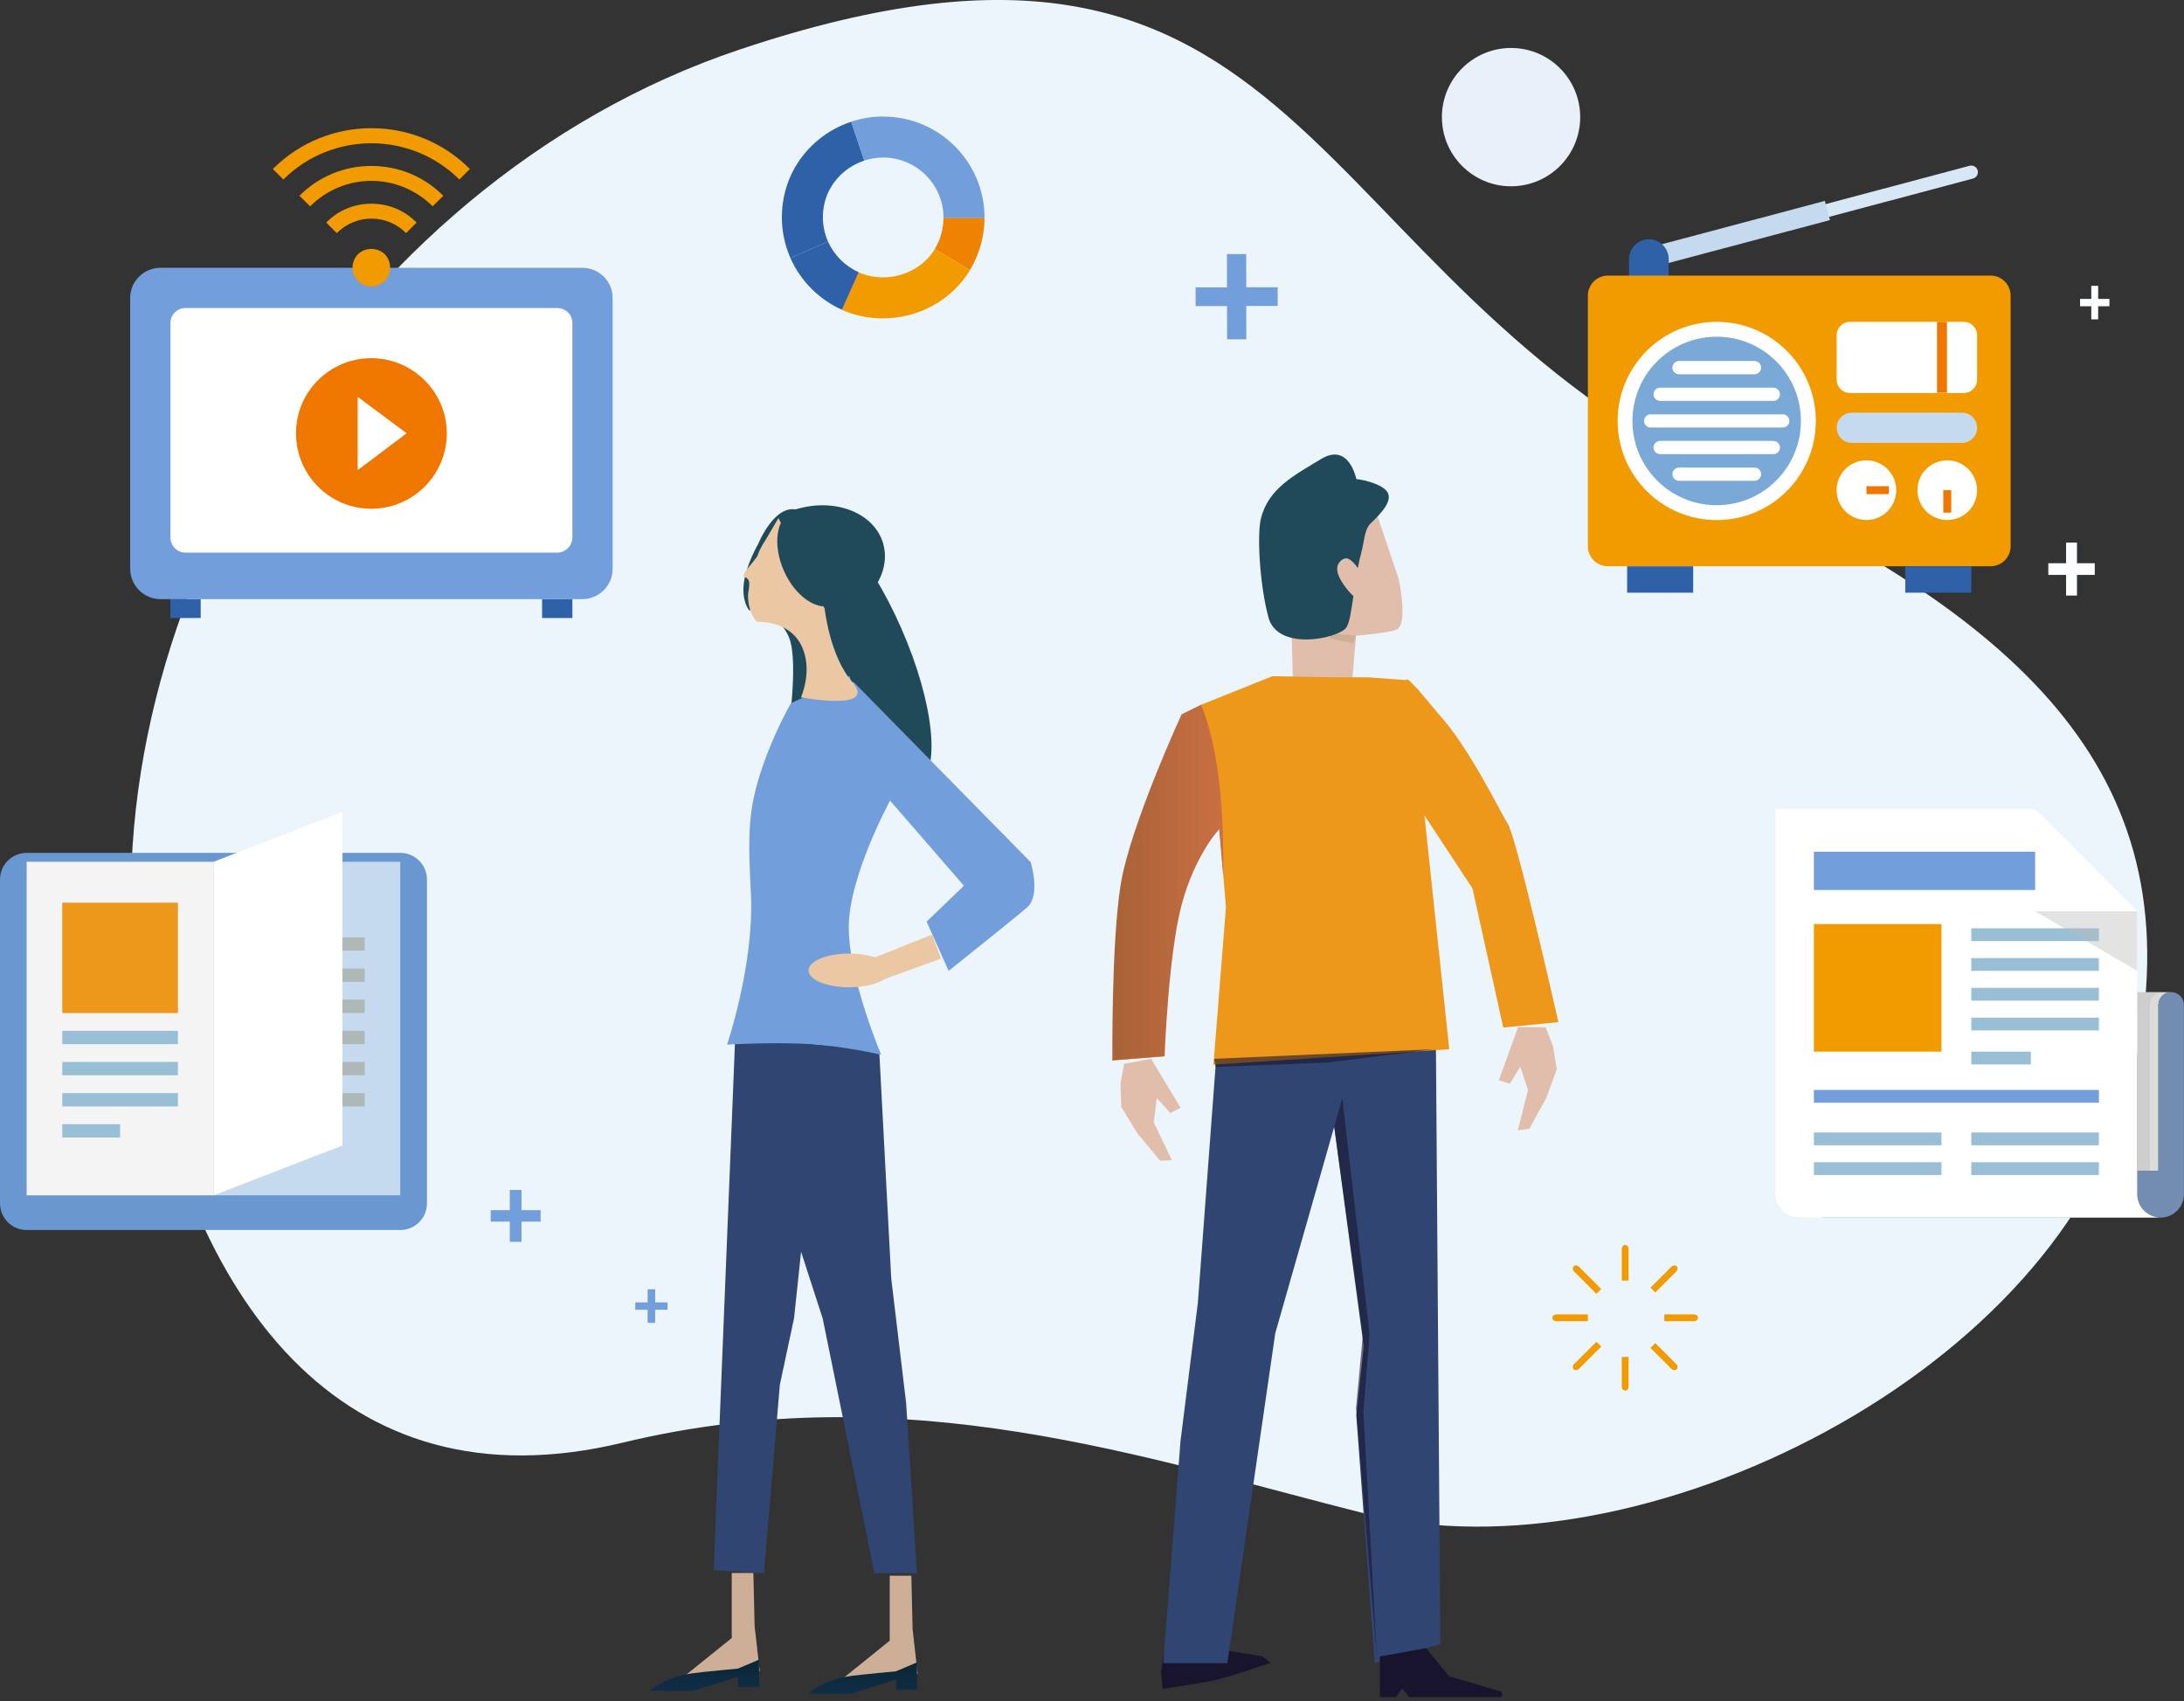 <svg width="380" height="296" viewBox="0 0 380 296" fill="none" xmlns="http://www.w3.org/2000/svg">
<rect x="0" y="0" width="380" height="296" fill="#333333" stroke="none"/>
<g clip-path="url(#clip0_61_3658)">
<path d="M301.602 84.361C224.984 47.566 228.754 -24.911 128.654 8.632C59.323 31.87 13.557 109.23 24.371 175.617C32.537 225.693 59.069 262.88 108.351 250.996C157.633 239.113 199.606 253.824 237.534 263.335C285.27 275.314 359.082 238.498 370.955 187.733C382.817 136.969 353.966 109.505 301.602 84.361Z" fill="#ECF5FC"/>
<path d="M262.912 32.41C269.557 32.41 274.943 27.023 274.943 20.378C274.943 13.733 269.557 8.346 262.912 8.346C256.266 8.346 250.88 13.733 250.88 20.378C250.88 27.023 256.266 32.41 262.912 32.41Z" fill="#EAF0F9"/>
<path d="M213.492 53.254H208.027V50.002H213.492L213.481 44.198H216.828L216.839 49.981H222.304V53.233H216.839L216.849 59.037H213.502L213.492 53.254Z" fill="#729EDB"/>
<path d="M282.177 217.315V222.791H283.364V217.315C283.364 216.923 283.099 216.605 282.771 216.605C282.442 216.605 282.177 216.923 282.177 217.315Z" fill="#F29B00"/>
<path d="M282.177 241.23C282.177 241.622 282.442 241.94 282.771 241.94C283.099 241.94 283.364 241.622 283.364 241.23V236.083H282.177V241.23Z" fill="#F29B00"/>
<path d="M270.093 229.273C270.093 229.601 270.41 229.866 270.802 229.866H276.278V228.68H270.802C270.41 228.68 270.093 228.944 270.093 229.273Z" fill="#F29B00"/>
<path d="M294.728 228.68H289.581V229.866H294.728C295.12 229.866 295.438 229.601 295.438 229.273C295.438 228.944 295.12 228.68 294.728 228.68Z" fill="#F29B00"/>
<path d="M273.895 221.234L277.761 225.1L278.598 224.263L274.732 220.397C274.456 220.122 274.043 220.079 273.81 220.312C273.577 220.545 273.62 220.958 273.895 221.234Z" fill="#F29B00"/>
<path d="M290.809 238.148C291.085 238.424 291.498 238.466 291.731 238.233C291.964 238 291.921 237.587 291.646 237.312L288.013 233.679L287.177 234.515L290.809 238.148Z" fill="#F29B00"/>
<path d="M273.81 238.233C274.043 238.466 274.456 238.424 274.732 238.148L278.598 234.283L277.761 233.446L273.895 237.312C273.62 237.587 273.577 238 273.81 238.233Z" fill="#F29B00"/>
<path d="M290.809 220.397L287.177 224.03L288.013 224.867L291.646 221.234C291.921 220.958 291.964 220.545 291.731 220.312C291.498 220.079 291.085 220.122 290.809 220.397Z" fill="#F29B00"/>
<path d="M88.703 212.538H85.378V210.547H88.703V207.031H90.737V210.547H94.063V212.538H90.737V216.055H88.703V212.538Z" fill="#729EDB"/>
<path d="M112.683 227.875H110.532V226.593H112.683V224.316H113.996V226.593H116.146V227.875H113.996V230.152H112.683V227.875Z" fill="#729EDB"/>
<path d="M363.869 53.285H361.91V52.004H363.869V49.727H365.066V52.004H367.026V53.285H365.066V55.562H363.869V53.285Z" fill="#FCFDFF"/>
<path d="M359.484 100.025H356.392V97.992H359.484V94.401H361.38V97.992H364.473V100.025H361.38V103.616H359.484V100.025Z" fill="#FCFDFF"/>
<path d="M286.891 46.051C286.382 46.051 285.916 45.712 285.778 45.193C285.62 44.579 285.98 43.954 286.594 43.785L342.697 28.84C343.311 28.681 343.936 29.041 344.106 29.656C344.264 30.27 343.904 30.895 343.29 31.064L287.177 46.009C287.081 46.03 286.975 46.041 286.88 46.041L286.891 46.051Z" fill="#D7E7F5"/>
<path d="M317.515 34.952L286.449 43.212L287.336 46.549L318.402 38.289L317.515 34.952Z" fill="#C5DAEF"/>
<path d="M286.891 41.624C284.995 41.624 283.438 43.17 283.438 45.077V51.728C283.438 53.624 284.995 55.181 286.891 55.181C288.786 55.181 290.343 53.624 290.343 51.728V45.077C290.343 43.17 288.786 41.624 286.891 41.624Z" fill="#2F61A8"/>
<path d="M349.835 95.037V51.432C349.835 49.507 348.275 47.947 346.351 47.947L279.762 47.947C277.838 47.947 276.278 49.507 276.278 51.432V95.037C276.278 96.961 277.838 98.521 279.762 98.521H346.351C348.275 98.521 349.835 96.961 349.835 95.037Z" fill="#F29B00"/>
<path d="M294.601 98.522H283.109V103.118H294.601V98.522Z" fill="#2F61A8"/>
<path d="M342.993 98.522H331.502V103.118H342.993V98.522Z" fill="#2F61A8"/>
<path d="M315.943 73.24C315.943 82.761 308.222 90.482 298.7 90.482C289.178 90.482 281.457 82.761 281.457 73.24C281.457 63.718 289.178 55.997 298.7 55.997C308.222 55.997 315.943 63.718 315.943 73.24Z" fill="white"/>
<path d="M313.348 73.24C313.348 81.332 306.792 87.898 298.689 87.898C290.587 87.898 284.031 81.332 284.031 73.24C284.031 65.148 290.587 58.581 298.689 58.581C306.792 58.581 313.348 65.148 313.348 73.24Z" fill="#7AA9D7"/>
<path d="M310.192 72.085H287.208C286.573 72.085 286.054 72.604 286.054 73.239C286.054 73.875 286.573 74.383 287.208 74.383H310.192C310.827 74.383 311.336 73.864 311.336 73.239C311.336 72.615 310.817 72.085 310.192 72.085Z" fill="white"/>
<path d="M308.55 76.713H288.85C288.214 76.713 287.695 77.232 287.695 77.868C287.695 78.503 288.214 79.012 288.85 79.012H308.55C309.185 79.012 309.704 78.493 309.704 77.868C309.704 77.243 309.185 76.713 308.55 76.713Z" fill="white"/>
<path d="M305.267 81.352H292.133C291.498 81.352 290.989 81.871 290.989 82.496C290.989 83.121 291.508 83.65 292.133 83.65H305.267C305.902 83.65 306.421 83.131 306.421 82.496C306.421 81.86 305.902 81.352 305.267 81.352Z" fill="white"/>
<path d="M288.85 69.744H308.55C309.185 69.744 309.704 69.225 309.704 68.6C309.704 67.975 309.185 67.446 308.55 67.446H288.85C288.214 67.446 287.695 67.965 287.695 68.6C287.695 69.236 288.214 69.744 288.85 69.744Z" fill="white"/>
<path d="M292.133 65.116H305.267C305.902 65.116 306.421 64.597 306.421 63.961C306.421 63.326 305.902 62.807 305.267 62.807H292.133C291.498 62.807 290.989 63.326 290.989 63.961C290.989 64.597 291.508 65.116 292.133 65.116Z" fill="white"/>
<path d="M341.373 71.799H322.192C320.751 71.799 319.576 72.975 319.576 74.426C319.576 75.877 320.751 77.053 322.192 77.053H341.373C342.813 77.053 344 75.877 344 74.426C344 72.975 342.813 71.799 341.373 71.799Z" fill="#C5DAEF"/>
<path d="M341.68 55.997H321.885C320.604 55.997 319.565 57.035 319.565 58.316V66.058C319.565 67.34 320.604 68.378 321.885 68.378H341.68C342.961 68.378 344 67.34 344 66.058V58.316C344 57.035 342.961 55.997 341.68 55.997Z" fill="white"/>
<path d="M338.757 55.997H337.031V68.346H338.757V55.997Z" fill="#EF7700"/>
<path d="M344 85.282C344 82.422 341.669 80.092 338.81 80.092C335.95 80.092 333.62 82.412 333.62 85.282C333.62 88.152 335.939 90.472 338.81 90.472C341.68 90.472 344 88.152 344 85.282Z" fill="white"/>
<path d="M339.498 85.282H338.121V89.191H339.498V85.282Z" fill="#EF7700"/>
<path d="M329.934 85.282C329.934 82.422 327.615 80.092 324.744 80.092C321.874 80.092 319.554 82.412 319.554 85.282C319.554 88.152 321.874 90.472 324.744 90.472C327.615 90.472 329.934 88.152 329.934 85.282Z" fill="white"/>
<path d="M328.653 84.594H324.755V85.971H328.653V84.594Z" fill="#EF7700"/>
<path d="M34.92 104.241H29.645V107.525H34.92V104.241Z" fill="#2F61A8"/>
<path d="M99.591 104.241H94.317V107.525H99.591V104.241Z" fill="#2F61A8"/>
<path d="M101.307 46.592H27.93C25.027 46.592 22.655 48.954 22.655 51.782V98.966C22.655 101.869 25.027 104.241 27.93 104.241H101.318C104.22 104.241 106.592 101.869 106.592 98.966V51.782C106.592 48.954 104.22 46.592 101.318 46.592H101.307Z" fill="#729EDB"/>
<path d="M96.954 53.593H32.251C30.832 53.593 29.656 54.747 29.656 56.188V93.554C29.656 94.921 30.832 96.149 32.251 96.149H96.954C98.405 96.149 99.591 94.921 99.591 93.554V56.188C99.591 54.737 98.416 53.593 96.954 53.593Z" fill="white"/>
<path d="M77.741 75.38C77.741 82.635 71.863 88.513 64.608 88.513C57.353 88.513 51.506 82.635 51.506 75.38C51.506 68.124 57.384 62.32 64.608 62.32C71.831 62.32 77.741 68.199 77.741 75.38Z" fill="#EF7700"/>
<path d="M62.235 81.798V69.046L70.751 75.38L62.235 81.798Z" fill="white"/>
<path d="M47.471 29.402L49.303 31.234C57.744 22.825 71.481 22.825 79.923 31.234L81.755 29.402C72.329 19.933 56.94 19.933 47.471 29.402Z" fill="#F29B00"/>
<path d="M52.099 34.062L53.963 35.894C56.791 33.066 60.615 31.467 64.618 31.467C68.622 31.467 72.435 33.066 75.273 35.894L77.137 34.062C73.78 30.704 69.353 28.872 64.618 28.872C59.884 28.872 55.457 30.704 52.089 34.062H52.099Z" fill="#F29B00"/>
<path d="M56.76 38.722L58.592 40.555C60.191 38.955 62.373 38.034 64.629 38.034C66.885 38.034 69.056 38.945 70.656 40.555L72.488 38.722C70.391 36.583 67.605 35.439 64.629 35.439C61.653 35.439 58.857 36.583 56.76 38.722Z" fill="#F29B00"/>
<path d="M62.288 44.219C61.028 45.522 61.028 47.577 62.288 48.879C63.591 50.182 65.645 50.182 66.938 48.879C68.198 47.577 68.198 45.522 66.938 44.219C65.635 43.001 63.58 43.001 62.288 44.219Z" fill="#F29B00"/>
<path d="M314.862 172.608C313.634 172.608 312.638 173.604 312.638 174.833V175.574H371.855V203.705H375.551V174.843C375.551 173.615 376.547 172.619 377.776 172.619H314.862V172.608Z" fill="url(#paint0_linear_61_3658)"/>
<g style="mix-blend-mode:multiply" opacity="0.4">
<path d="M313.39 172.608C312.162 172.608 311.166 173.604 311.166 174.833V175.574H370.383V203.705H374.079V174.843C374.079 173.615 375.075 172.619 376.303 172.619H313.39V172.608Z" fill="#BABABA"/>
</g>
<path d="M377.776 172.608C376.547 172.608 375.552 173.604 375.552 174.833V203.694H317.076V211.839H375.922C378.168 211.839 379.989 210.017 379.989 207.772V174.833C379.989 173.604 378.994 172.608 377.765 172.608H377.776Z" fill="#728DAF"/>
<path d="M354.093 140.781H308.942V207.762C308.942 210.007 310.764 211.829 313.009 211.829H375.922C373.677 211.829 371.855 210.007 371.855 207.762V158.543L354.093 140.781Z" fill="white"/>
<path d="M361.497 148.185H315.604V154.847H361.497V148.185Z" fill="#729EDB"/>
<path d="M365.193 189.629H315.604V191.853H365.193V189.629Z" fill="#729EDB"/>
<path d="M337.804 160.767H315.604V182.967H337.804V160.767Z" fill="#F29B00"/>
<path d="M365.193 161.509H342.993V163.733H365.193V161.509Z" fill="#99BFD6"/>
<path d="M365.193 166.688H342.993V168.912H365.193V166.688Z" fill="#99BFD6"/>
<path d="M365.193 171.867H342.993V174.091H365.193V171.867Z" fill="#99BFD6"/>
<path d="M365.193 177.046H342.993V179.271H365.193V177.046Z" fill="#99BFD6"/>
<path d="M365.193 197.032H342.993V199.256H365.193V197.032Z" fill="#99BFD6"/>
<path d="M365.193 202.211H342.993V204.436H365.193V202.211Z" fill="#99BFD6"/>
<path d="M337.804 197.032H315.604V199.256H337.804V197.032Z" fill="#99BFD6"/>
<path d="M337.804 202.211H315.604V204.436H337.804V202.211Z" fill="#99BFD6"/>
<path d="M353.352 182.967H342.993V185.191H353.352V182.967Z" fill="#99BFD6"/>
<path d="M354.093 140.781L371.855 158.543H354.093V140.781Z" fill="white"/>
<g style="mix-blend-mode:multiply" opacity="0.4">
<path d="M354.093 158.543L371.855 168.912V158.543H354.093Z" fill="#BABABA"/>
</g>
<path d="M69.649 148.386H4.639C2.077 148.386 0 150.463 0 153.025V209.361C0 211.923 2.077 214 4.639 214H69.649C72.211 214 74.288 211.923 74.288 209.361V153.025C74.288 150.463 72.211 148.386 69.649 148.386Z" fill="#6998D1"/>
<path d="M37.134 149.932H4.639V207.963H37.134V149.932Z" fill="#F4F4F4"/>
<path d="M69.639 149.932H37.144V207.963H69.639V149.932Z" fill="#C5DAEF"/>
<path d="M63.453 179.344H43.33V181.664H63.453V179.344Z" fill="#AEB8B7"/>
<path d="M63.453 184.757H43.33V187.076H63.453V184.757Z" fill="#AEB8B7"/>
<path d="M63.453 190.18H43.33V192.499H63.453V190.18Z" fill="#AEB8B7"/>
<path d="M63.453 168.509H56.484V170.829H63.453V168.509Z" fill="#AEB8B7"/>
<path d="M63.453 173.921H43.33V176.241H63.453V173.921Z" fill="#AEB8B7"/>
<path d="M58.804 157.674H56.484V159.994H58.804V157.674Z" fill="#AEB8B7"/>
<path d="M63.453 163.086H56.484V165.406H63.453V163.086Z" fill="#AEB8B7"/>
<path d="M53.392 195.592H43.33V197.911H53.392V195.592Z" fill="#AEB8B7"/>
<path d="M37.144 149.932V207.973L59.588 199.299V141.258L37.144 149.932Z" fill="white"/>
<path d="M30.959 179.345H10.835V181.664H30.959V179.345Z" fill="#99BFD6"/>
<path d="M30.959 184.757H10.835V187.076H30.959V184.757Z" fill="#99BFD6"/>
<path d="M30.959 190.18H10.835V192.499H30.959V190.18Z" fill="#99BFD6"/>
<path d="M30.959 157.05H10.835V176.252H30.959V157.05Z" fill="#ED971B"/>
<path d="M20.897 195.592H10.835V197.912H20.897V195.592Z" fill="#99BFD6"/>
<path d="M224.623 106.38C224.623 106.38 219.529 99.877 221.012 92.41C221.796 88.47 231.582 85.558 234.929 85.558C238.276 85.558 239.79 90.123 239.79 90.123L243.339 100.661C243.339 100.661 245.076 108.499 243.031 109.515C241.824 110.119 235.935 110.606 235.935 110.606L235.098 120.552L224.952 118.169L224.623 106.38Z" fill="#E0BEAB"/>
<path d="M227.335 103.711L231.614 111.136L235.512 111.952L235.935 110.606L231.847 110.183L227.801 103.711H227.335Z" fill="#CDAF97"/>
<path d="M210.685 292.472C207.37 293.087 202.307 293.839 202.307 293.839L202.011 290.915L202.509 287.579L214.043 287.261L219.751 288.204L221.054 289.305C221.054 289.305 213.248 291.996 210.685 292.472Z" fill="#18142D"/>
<path d="M250.604 286.044L239.187 289.359L235.988 246.294L237.27 234.241L232.143 196.037L221.891 231.942L213.555 289.359H202.392L205.4 250.721L208.419 226.678L211.628 183.836L235.861 182.268L249.831 180.754L250.604 286.044Z" fill="#314572"/>
<path d="M271.152 177.831C271.152 177.831 263.844 145.463 262.308 143.26C261.334 141.862 255.72 130.105 250.308 124.227L246.717 119.938L245.118 118.338C245.023 118.243 244.716 118.179 244.716 118.179L244.737 118.328L238.043 117.841H232.154L221.383 117.65L208.991 122.607L196.482 154.328L193.559 184.503L202.636 183.772L202.403 155.366L212.157 144.234L213.312 157.781L211.13 185.234L252.161 182.544L247.554 139.108L247.459 141.279L256.207 154.582L261.556 178.773L271.173 177.831H271.152Z" fill="#ED971B"/>
<path opacity="0.6" d="M238.297 232.196L237.217 245.658L239.568 288.204L235.935 245.012L237.121 232.324L232.143 196.037L233.552 191.038L238.297 232.196Z" fill="#18142D"/>
<path d="M261.323 295.268H245.171L243.953 293.733L242.915 295.268H240.087V288.204L248.126 286.742L252.119 291.625L261.323 294.357V295.268Z" fill="#18142D"/>
<path d="M205.4 192.722L203.642 193.654L201.28 191.059L200.75 195.275L203.896 201.862L201.852 201.937L197.933 197.234L195.094 192.584L194.957 188.517L195.592 185.086L200.284 184.207L205.4 192.722Z" fill="#E0BEAB"/>
<path opacity="0.6" d="M211.501 185.626L231.116 184.852L249.45 182.543L211.247 184.217L211.501 185.626Z" fill="#18142D"/>
<path d="M260.793 187.935L262.7 188.56L264.511 185.605L265.867 189.64L264.077 196.662L266.089 196.387L269.012 191.08L270.876 186.028L270.209 182.004L268.927 178.741L264.14 178.688L260.793 187.935Z" fill="#E0BEAB"/>
<path d="M241.432 85.674C240.733 84.424 237.895 83.567 235.988 83.344C235.988 83.344 234.738 76.915 229.877 79.849C225.015 82.783 220.747 84.996 219.402 90.144C218.713 92.77 219.105 101.381 220.683 107.366C222.262 113.35 232.62 111.115 234.166 109.283C234.781 108.552 235.098 106.37 235.48 103.701C234.897 103.171 234.304 102.483 233.743 101.657C232.165 99.337 232.578 98.204 233.34 97.526C234.06 96.891 234.844 96.88 236.253 98.808C236.433 97.876 236.634 96.944 236.878 96.054C237.354 94.306 237.407 92.072 238.445 91.097C240.648 89.011 242.226 87.083 241.432 85.674Z" fill="#204A59"/>
<path d="M208.98 122.607L205.601 124.27C205.601 124.27 196.609 143.737 194.978 153.979C193.347 164.221 193.548 184.493 193.548 184.493L202.625 183.762C202.625 183.762 203.292 166.021 205.601 157.389C207.91 148.757 212.136 144.224 212.136 144.224L212.835 152.422C212.835 151.871 212.856 151.32 212.856 150.769C212.856 140.146 212.073 130.37 208.98 122.596V122.607Z" fill="url(#paint1_linear_61_3658)"/>
<path d="M142.328 105.597C142.328 105.597 143.196 90.388 139.055 88.809C134.914 87.231 131.938 94.603 131.938 94.603C131.938 94.603 129.883 98.119 129.438 101.339C128.993 104.559 130.328 106.158 130.328 106.158C130.328 106.158 135.772 106.614 137.382 111.168C138.981 115.712 136.99 128.39 136.99 128.39C136.99 128.39 149.096 124.608 145.336 118.847C142.084 113.858 142.338 105.597 142.338 105.597H142.328Z" fill="#204A59"/>
<path d="M159.555 136.397C163.788 134.542 162.568 122.428 156.831 109.34C151.094 96.252 143.012 87.146 138.78 89.001C134.547 90.856 135.767 102.97 141.504 116.058C147.241 129.147 155.323 138.253 159.555 136.397Z" fill="#204A59"/>
<path d="M124.164 273.175L132.923 273.694L135.687 240.934L138.165 229.315L139.383 217.781L143.154 229.432L152.146 273.704H159.539L157.654 244.048L155.069 222.442L152.972 182.681L137.096 181.251L127.945 179.875L124.164 273.175Z" fill="#314572"/>
<path d="M159.666 291.212L145.728 292.769L154.805 285.45V274.149H158.565L158.787 283.459L159.666 291.212Z" fill="#CDAF97"/>
<path d="M155.906 290.778C155.906 290.778 150.229 291.297 147.941 291.604C143.408 292.218 140.527 294.654 140.527 294.654H148.164L155.906 292.186V293.987H159.56V289.221L155.906 290.767V290.778Z" fill="url(#paint2_linear_61_3658)"/>
<path d="M132.192 290.746L118.243 292.292L127.32 284.984V273.672H131.08L131.302 282.982L132.192 290.746Z" fill="#CDAF97"/>
<path d="M128.421 290.301C128.421 290.301 122.744 290.82 120.456 291.127C115.923 291.742 113.042 294.178 113.042 294.178H120.679L128.421 291.71V293.51H132.075V288.744L128.421 290.29V290.301Z" fill="url(#paint3_linear_61_3658)"/>
<path d="M154.868 139.288L147.793 117.597L137.615 122.352C137.615 122.352 133.304 129.798 131.344 137.9C129.809 144.245 130.487 150.716 130.677 156.044C131.122 168.16 126.504 181.749 126.504 181.749C126.504 181.749 133.484 181.315 139.976 181.601C146.469 181.887 153.322 183.518 153.322 183.518C153.322 183.518 147.698 170.31 147.676 161.403C147.655 152.496 154.868 139.288 154.868 139.288Z" fill="#729EDB"/>
<path d="M179.313 149.986L148.45 118.582C148.45 118.582 145.135 121.918 145.876 128.125C146.617 134.332 154.868 139.299 154.868 139.299L167.716 154.106L161.223 160.344L165.057 168.913C165.057 168.913 176.252 159.995 178.699 157.876C181.145 155.758 179.324 149.996 179.324 149.996L179.313 149.986Z" fill="#729EDB"/>
<path d="M143.514 105.957L135.443 90.133L133.166 94.01C133.166 94.01 132.213 95.387 131.864 96.531C131.599 97.399 128.591 100.1 129.608 100.407C129.608 100.407 130.211 100.555 130.338 101.254C130.465 101.953 130.148 103.193 130.148 103.521C130.148 106.772 131.694 108.171 131.694 108.171C131.694 108.171 137.149 107.874 139.362 112.164C141.576 116.453 139.362 121.325 139.362 121.325C139.362 121.325 152.813 123.856 148.291 118.667C144.383 114.176 143.493 105.957 143.493 105.957H143.514Z" fill="#ECC7A4"/>
<path d="M145.071 105.216C147.895 103.98 148.578 99.311 146.598 94.789C144.617 90.266 140.723 87.603 137.899 88.84C135.075 90.076 134.392 94.745 136.372 99.267C138.353 103.789 142.247 106.453 145.071 105.216Z" fill="#204A59"/>
<path d="M153.375 170.533L163.733 166.784L162.187 162.589L152.21 166.593L153.375 170.533Z" fill="#ECC7A4"/>
<path d="M147.772 171.772C151.691 171.772 154.868 170.458 154.868 168.838C154.868 167.218 151.691 165.904 147.772 165.904C143.853 165.904 140.676 167.218 140.676 168.838C140.676 170.458 143.853 171.772 147.772 171.772Z" fill="#ECC7A4"/>
<path d="M138.716 88.544C138.144 88.714 137.594 88.905 137.064 89.127C141.608 92.305 145.315 97.378 147.136 103.627C147.38 104.474 147.581 105.321 147.751 106.169C152.369 103.521 154.911 98.839 153.661 94.55C152.125 89.275 145.431 86.596 138.716 88.544Z" fill="#204A59"/>
<path d="M164.157 37.896C164.157 39.888 163.606 41.741 162.642 43.319L168.754 47.005C170.364 44.346 171.296 41.222 171.296 37.886H164.157V37.896Z" fill="#EF8200"/>
<path d="M146.48 53.91C148.651 54.864 151.045 55.393 153.576 55.393C159.973 55.393 165.671 52.12 168.764 47.015L162.653 43.33C160.81 46.369 157.378 48.255 153.576 48.255C152.072 48.255 150.642 47.937 149.361 47.365L146.49 53.9L146.48 53.91Z" fill="#F29B00"/>
<path d="M146.501 53.889L149.403 47.365C147.031 46.306 145.124 44.389 144.065 42.016L137.53 44.897C139.299 48.89 142.508 52.11 146.49 53.889H146.501Z" fill="#2F61A8"/>
<path d="M137.53 44.897L144.065 42.016C143.493 40.724 143.175 39.284 143.175 37.78C143.175 35.894 143.673 34.136 144.542 32.611L138.324 29.095C136.873 31.658 136.037 34.623 136.037 37.78C136.037 40.311 136.577 42.726 137.53 44.897Z" fill="#2F61A8"/>
<path d="M150.378 27.951L148.111 21.183C143.927 22.549 140.422 25.44 138.271 29.2L144.489 32.717C145.781 30.471 147.878 28.756 150.378 27.951Z" fill="#2F61A8"/>
<path d="M153.671 20.272C151.733 20.272 149.869 20.59 148.122 21.172L150.367 27.94C151.405 27.591 152.517 27.411 153.671 27.411C159.465 27.411 164.168 32.113 164.168 37.907H171.306C171.306 28.173 163.416 20.283 153.682 20.283L153.671 20.272Z" fill="#729EDB"/>
</g>
<defs>
<linearGradient id="paint0_linear_61_3658" x1="312.649" y1="188.157" x2="377.776" y2="188.157" gradientUnits="userSpaceOnUse">
<stop stop-color="#E6E6E6"/>
<stop offset="1" stop-color="#DBDBDB"/>
</linearGradient>
<linearGradient id="paint1_linear_61_3658" x1="193.548" y1="153.555" x2="212.856" y2="153.555" gradientUnits="userSpaceOnUse">
<stop offset="0.06" stop-color="#AA6338"/>
<stop offset="1" stop-color="#C96F43"/>
</linearGradient>
<linearGradient id="paint2_linear_61_3658" x1="150.038" y1="294.654" x2="150.038" y2="289.221" gradientUnits="userSpaceOnUse">
<stop stop-color="#0F2D47"/>
<stop offset="1" stop-color="#0A2635"/>
</linearGradient>
<linearGradient id="paint3_linear_61_3658" x1="122.564" y1="294.178" x2="122.564" y2="288.744" gradientUnits="userSpaceOnUse">
<stop stop-color="#0F2D47"/>
<stop offset="1" stop-color="#0A2635"/>
</linearGradient>
<clipPath id="clip0_61_3658">
<rect width="380" height="295.268" fill="white"/>
</clipPath>
</defs>
</svg>
